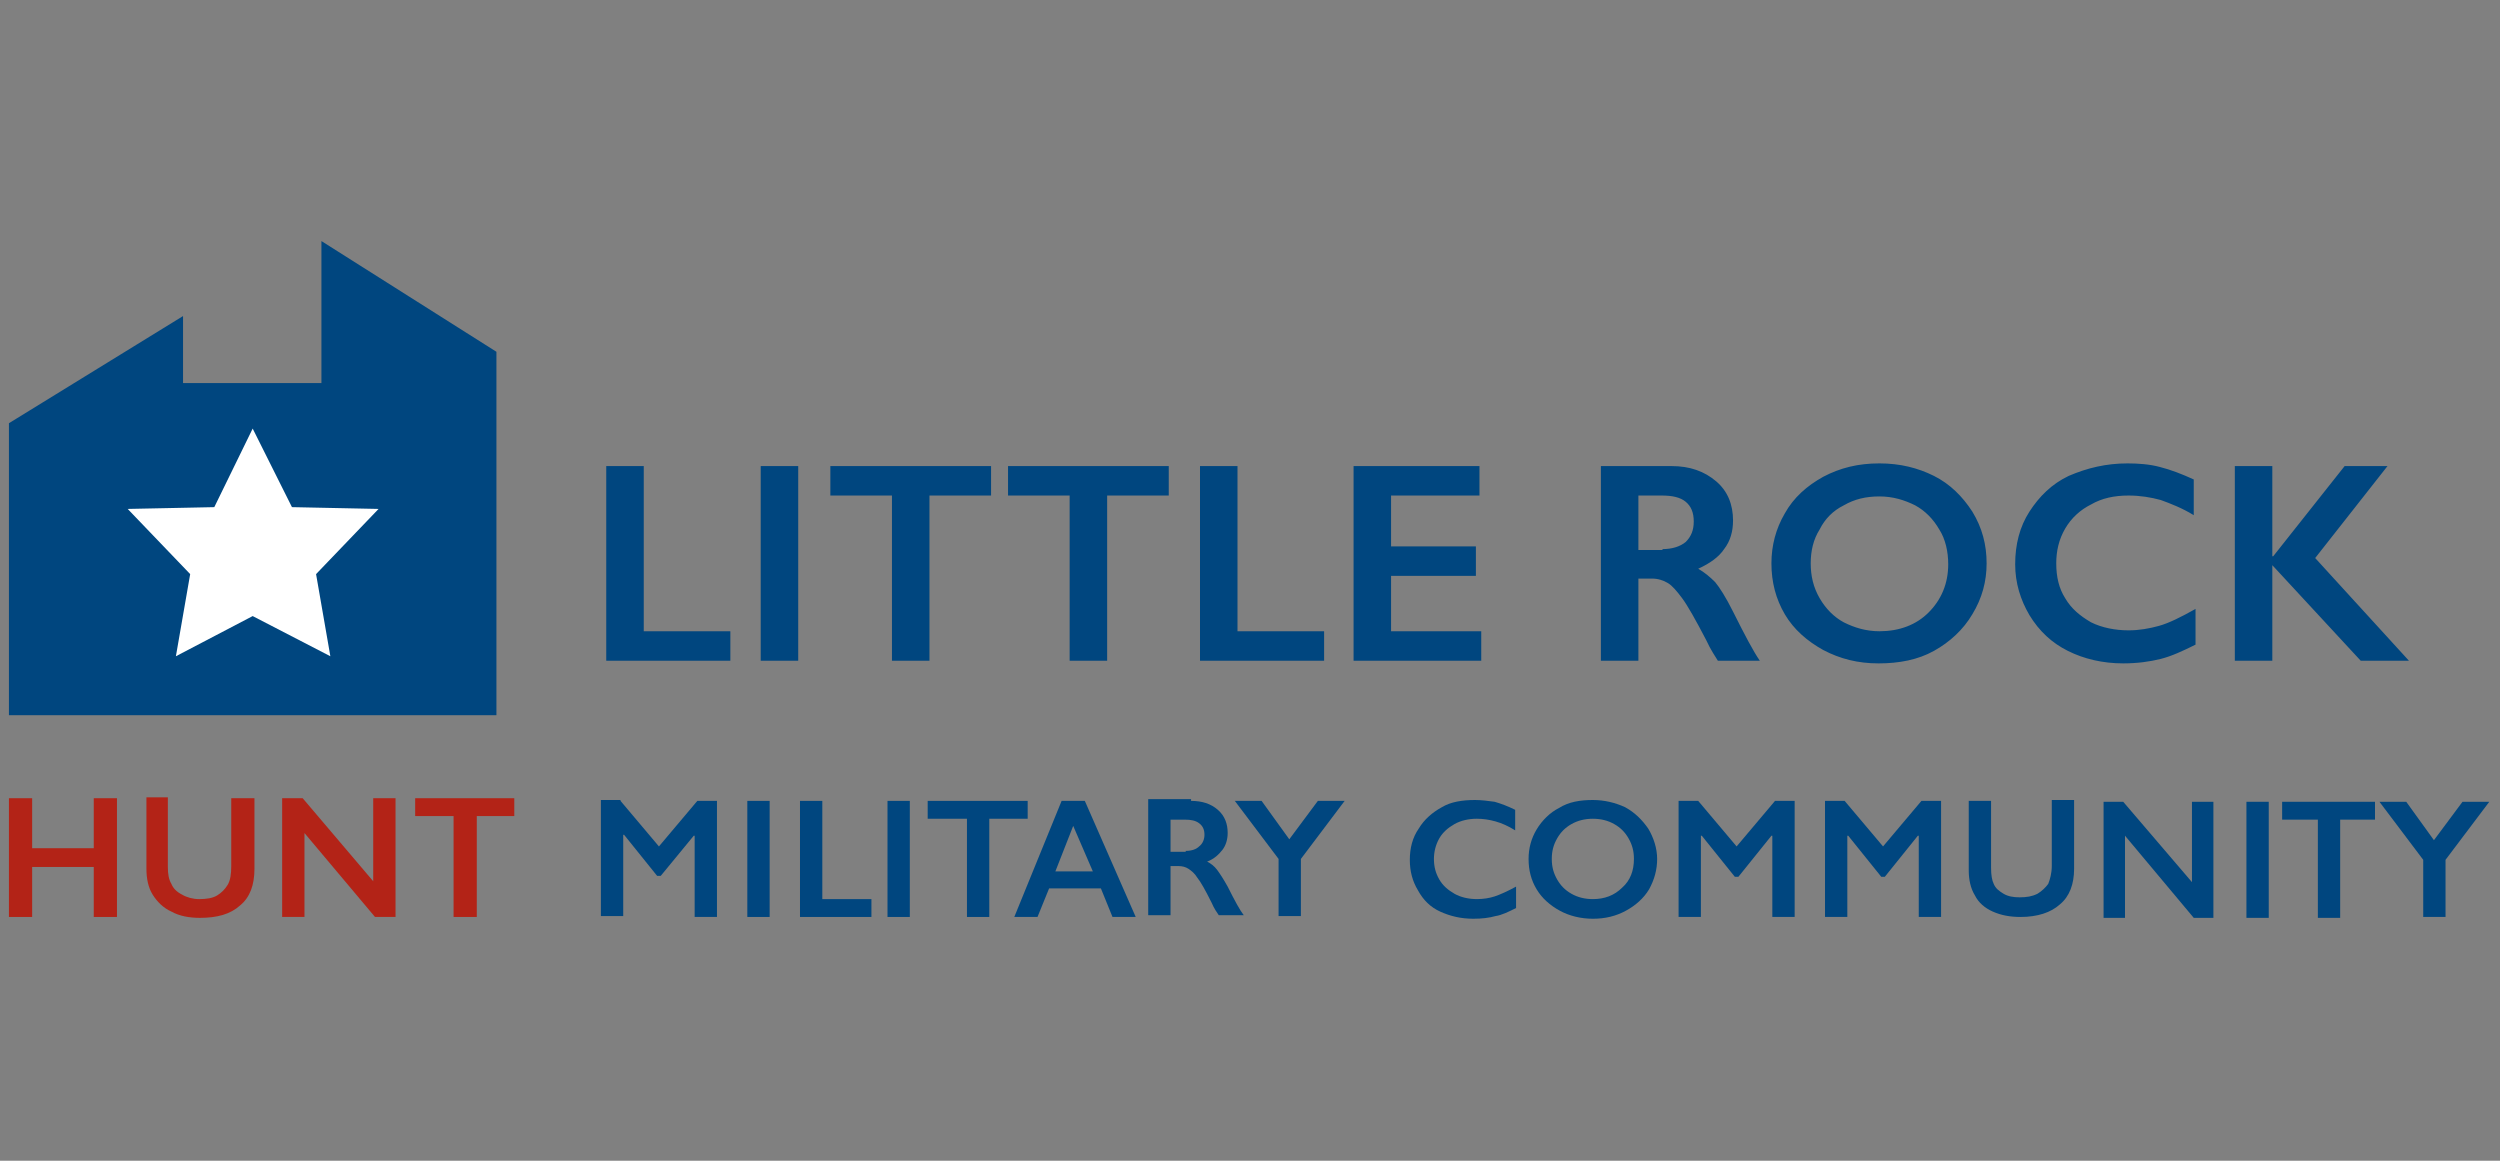 <?xml version="1.0" encoding="utf-8"?>
<!-- Generator: Adobe Illustrator 24.0.1, SVG Export Plug-In . SVG Version: 6.00 Build 0)  -->
<svg version="1.1" id="Layer_1" xmlns="http://www.w3.org/2000/svg" xmlns:xlink="http://www.w3.org/1999/xlink" x="0px" y="0px"
	 viewBox="0 0 280 130" style="enable-background:new 0 0 280 130;" xml:space="preserve">
<rect x="0" y="0" width="280" height="130" fill="#808080" stroke="none"/>
<style type="text/css">
	.st0{fill:#B32317;}
	.st1{fill:#00467F;}
	.st2{fill:#FFFFFF;}
</style>
<g>
	<g>
		<path class="st0" d="M3.6,89.4V95h6.9v-5.6h2.6v13.3h-2.6v-5.6H3.6v5.6H1V89.4H3.6z"/>
		<path class="st0" d="M18.8,89.4v7.7c0,0.8,0.1,1.4,0.4,1.9c0.2,0.5,0.6,0.9,1.2,1.2c0.5,0.3,1.2,0.5,1.9,0.5c0.8,0,1.5-0.1,2-0.4
			c0.5-0.3,0.9-0.7,1.2-1.2c0.3-0.5,0.4-1.2,0.4-2.1v-7.6h2.6v7.9c0,1.8-0.5,3.2-1.6,4.1c-1.1,1-2.6,1.4-4.5,1.4
			c-1.2,0-2.3-0.2-3.2-0.7c-0.9-0.4-1.6-1.1-2.1-1.9c-0.5-0.8-0.7-1.8-0.7-2.9v-8H18.8z"/>
		<path class="st0" d="M33.9,89.4l7.9,9.3v-9.3h2.5v13.3H42l-7.9-9.4v9.4h-2.5V89.4H33.9z"/>
		<path class="st0" d="M57.6,89.4v2h-4.2v11.3h-2.6V91.4h-4.3v-2H57.6z"/>
		<g>
			<path class="st1" d="M69.5,89.7l4.3,5.1l4.3-5.1h2.2v13h-2.5v-9.1h-0.1L74,98.1h-0.4l-3.7-4.6h-0.1v9.1h-2.5v-13H69.5z"/>
			<path class="st1" d="M86.2,89.7v13h-2.5v-13H86.2z"/>
			<path class="st1" d="M92.1,89.7v11h5.5v2h-8v-13H92.1z"/>
			<path class="st1" d="M101.9,89.7v13h-2.5v-13H101.9z"/>
			<path class="st1" d="M115.1,89.7v2l-4.3,0v11h-2.5v-11h-4.4v-2L115.1,89.7z"/>
			<path class="st1" d="M121.5,89.7l5.7,13h-2.6l-1.3-3.2h-5.8l-1.3,3.2h-2.6l5.3-13H121.5z M118.2,97.6h4.2l-2.2-5.1L118.2,97.6z"
				/>
			<path class="st1" d="M133.4,89.7c1.2,0,2.2,0.3,3,1c0.8,0.7,1.1,1.6,1.1,2.6c0,0.7-0.2,1.4-0.6,1.9c-0.4,0.5-0.9,1-1.7,1.3
				c0.4,0.2,0.8,0.5,1.1,0.9c0.3,0.4,0.7,1,1.2,1.9c0.8,1.6,1.4,2.7,1.8,3.2h-2.8c-0.2-0.3-0.5-0.7-0.8-1.4
				c-0.7-1.4-1.2-2.3-1.6-2.8c-0.3-0.5-0.7-0.8-1-1c-0.3-0.2-0.7-0.3-1.1-0.3h-0.9v5.5h-2.5v-13H133.4z M132.8,95.3
				c0.7,0,1.2-0.2,1.5-0.5c0.4-0.3,0.6-0.8,0.6-1.3c0-0.6-0.2-1-0.6-1.3c-0.4-0.3-0.9-0.4-1.6-0.4h-1.6v3.6H132.8z"/>
			<path class="st1" d="M141.3,89.7l3.1,4.3l3.2-4.3h3l-4.9,6.5v6.4h-2.5v-6.4l-4.9-6.5H141.3z"/>
			<path class="st1" d="M165.2,89.6c0.7,0,1.5,0.1,2.2,0.2c0.7,0.2,1.5,0.5,2.3,0.9V93c-0.8-0.5-1.5-0.8-2.2-1
				c-0.7-0.2-1.4-0.3-2.1-0.3c-0.9,0-1.8,0.2-2.5,0.6c-0.7,0.4-1.3,0.9-1.7,1.6c-0.4,0.7-0.6,1.5-0.6,2.3c0,0.9,0.2,1.6,0.6,2.3
				c0.4,0.7,1,1.2,1.7,1.6c0.7,0.4,1.6,0.6,2.5,0.6c0.7,0,1.4-0.1,2-0.3c0.6-0.2,1.5-0.6,2.4-1.1v2.4c-0.8,0.4-1.6,0.8-2.3,0.9
				c-0.7,0.2-1.5,0.3-2.5,0.3c-1.4,0-2.6-0.3-3.7-0.8c-1.1-0.5-1.9-1.3-2.5-2.4c-0.6-1-0.9-2.1-0.9-3.4c0-1.3,0.3-2.5,1-3.5
				c0.6-1,1.5-1.8,2.6-2.4C162.5,89.8,163.8,89.6,165.2,89.6z"/>
			<path class="st1" d="M178.4,89.6c1.3,0,2.5,0.3,3.6,0.8c1.1,0.6,1.9,1.4,2.6,2.4c0.6,1,1,2.2,1,3.4c0,1.2-0.3,2.3-0.9,3.4
				c-0.6,1-1.5,1.8-2.6,2.4c-1.1,0.6-2.3,0.9-3.7,0.9c-1.3,0-2.6-0.3-3.7-0.9c-1.1-0.6-2-1.4-2.6-2.4c-0.6-1-0.9-2.1-0.9-3.4
				c0-1.2,0.3-2.3,0.9-3.3c0.6-1,1.5-1.9,2.5-2.4C175.7,89.8,177,89.6,178.4,89.6z M173.8,96.2c0,0.9,0.2,1.6,0.6,2.3
				c0.4,0.7,0.9,1.2,1.6,1.6c0.7,0.4,1.5,0.6,2.4,0.6c1.3,0,2.4-0.4,3.3-1.3c0.9-0.8,1.3-1.9,1.3-3.2c0-0.9-0.2-1.6-0.6-2.3
				c-0.4-0.7-0.9-1.2-1.6-1.6c-0.7-0.4-1.5-0.6-2.4-0.6c-0.9,0-1.7,0.2-2.4,0.6c-0.7,0.4-1.2,0.9-1.6,1.6
				C174,94.6,173.8,95.3,173.8,96.2z"/>
			<path class="st1" d="M190.2,89.7l4.3,5.1l4.3-5.1h2.2v13h-2.5v-9.1h-0.1l-3.7,4.6h-0.4l-3.7-4.6h-0.1v9.1h-2.5v-13H190.2z"/>
			<path class="st1" d="M206.6,89.7l4.3,5.1l4.3-5.1h2.2v13h-2.5v-9.1h-0.1l-3.7,4.6h-0.4l-3.7-4.6h-0.1v9.1h-2.5v-13H206.6z"/>
			<path class="st1" d="M223,89.7v7.5c0,0.8,0.1,1.4,0.3,1.8c0.2,0.5,0.6,0.8,1.1,1.1c0.5,0.3,1.1,0.4,1.8,0.4c0.8,0,1.4-0.1,2-0.4
				c0.5-0.3,0.9-0.7,1.2-1.1c0.2-0.5,0.4-1.2,0.4-2v-7.4h2.5v7.7c0,1.7-0.5,3.1-1.6,4c-1,0.9-2.5,1.4-4.4,1.4
				c-1.2,0-2.2-0.2-3.1-0.6c-0.9-0.4-1.6-1-2-1.8c-0.5-0.8-0.7-1.8-0.7-2.8v-7.8H223z"/>
			<path class="st1" d="M237.8,89.8l7.7,9v-9h2.4v13h-2.2l-7.7-9.2v9.2h-2.4v-13H237.8z"/>
			<path class="st1" d="M254.1,89.8v13h-2.5v-13H254.1z"/>
			<path class="st1" d="M266,89.8v2h-3.9v11h-2.5v-11h-4v-2H266z"/>
			<path class="st1" d="M269.5,89.8l3.1,4.3l3.2-4.3h3l-4.9,6.5v6.4h-2.5v-6.4l-4.9-6.5H269.5z"/>
		</g>
		<g>
			<g>
				<polygon class="st1" points="1,47.4 20.5,35.4 20.5,42.9 36,42.9 36,27 55.6,39.4 55.6,80.1 1,80.1 				"/>
			</g>
			<g>
				<polygon class="st2" points="32.7,56.8 42.4,57 35.4,64.3 37,73.5 28.3,69 19.7,73.5 21.3,64.3 14.3,57 24,56.8 28.3,48 				"/>
			</g>
		</g>
	</g>
	<path class="st1" d="M72.1,52.2v18.5h9.7V74H67.9V52.2H72.1z M89.4,52.2V74h-4.2V52.2H89.4z M111,52.2v3.3h-6.9V74h-4.2V55.5H93
		v-3.3H111z M130.9,52.2v3.3H124V74h-4.2V55.5h-6.9v-3.3H130.9z M138.6,52.2v18.5h9.7V74h-13.9V52.2H138.6z M165.7,52.2v3.3h-9.9
		v5.7h9.5v3.3h-9.5v6.2h10.1V74h-14.3V52.2H165.7z M187.2,52.2c2.1,0,3.7,0.6,5,1.7c1.3,1.1,1.9,2.6,1.9,4.4c0,1.2-0.3,2.3-1,3.2
		c-0.6,0.9-1.6,1.6-2.9,2.2c0.7,0.4,1.3,0.9,1.9,1.5c0.5,0.6,1.2,1.7,2,3.3c1.3,2.6,2.3,4.5,3,5.5h-4.7c-0.3-0.5-0.8-1.2-1.3-2.3
		c-1.2-2.3-2.1-3.9-2.7-4.7c-0.6-0.8-1.1-1.4-1.6-1.7c-0.5-0.3-1.1-0.5-1.8-0.5h-1.5V74h-4.2V52.2H187.2z M186.2,61.5
		c1.1,0,2-0.3,2.6-0.8c0.6-0.6,0.9-1.3,0.9-2.3c0-1-0.3-1.7-0.9-2.2c-0.6-0.5-1.5-0.7-2.7-0.7h-2.6v6.1H186.2z M210.5,51.9
		c2.3,0,4.3,0.5,6.1,1.4c1.8,0.9,3.2,2.3,4.3,4c1.1,1.8,1.6,3.7,1.6,5.8c0,2-0.5,3.9-1.6,5.7c-1,1.7-2.5,3.1-4.3,4.1
		c-1.8,1-3.9,1.4-6.2,1.4c-2.3,0-4.3-0.5-6.2-1.5c-1.8-1-3.3-2.3-4.3-4c-1-1.7-1.5-3.6-1.5-5.7c0-2,0.5-3.9,1.5-5.6
		c1-1.8,2.5-3.1,4.3-4.1C206.1,52.4,208.1,51.9,210.5,51.9z M202.8,63.1c0,1.4,0.3,2.7,1,3.9c0.7,1.2,1.6,2.1,2.7,2.7
		c1.2,0.6,2.5,1,4,1c2.2,0,4.1-0.7,5.5-2.1c1.4-1.4,2.2-3.2,2.2-5.4c0-1.4-0.3-2.8-1-3.9c-0.7-1.2-1.6-2.1-2.7-2.7
		c-1.2-0.6-2.5-1-4-1c-1.5,0-2.8,0.3-4,1c-1.2,0.6-2.1,1.5-2.7,2.7C203.1,60.4,202.8,61.7,202.8,63.1z M238.3,51.9
		c1.2,0,2.5,0.1,3.6,0.4c1.2,0.3,2.5,0.8,3.8,1.4v4c-1.3-0.8-2.6-1.3-3.7-1.7c-1.1-0.3-2.3-0.5-3.6-0.5c-1.6,0-3,0.3-4.2,1
		c-1.2,0.6-2.2,1.5-2.9,2.7c-0.7,1.2-1,2.5-1,3.9c0,1.5,0.3,2.8,1,3.9c0.7,1.2,1.7,2,2.9,2.7c1.2,0.6,2.7,0.9,4.2,0.9
		c1.2,0,2.3-0.2,3.4-0.5c1.1-0.3,2.5-1,4.1-1.9v4c-1.4,0.7-2.7,1.3-3.9,1.6c-1.2,0.3-2.6,0.5-4.2,0.5c-2.3,0-4.4-0.5-6.2-1.4
		c-1.8-0.9-3.2-2.2-4.3-4c-1-1.7-1.6-3.6-1.6-5.7c0-2.2,0.5-4.2,1.6-5.9c1.1-1.7,2.5-3.1,4.4-4C233.8,52.4,235.9,51.9,238.3,51.9z
		 M254.5,52.2v10.1h0.1l8-10.1h4.8l-8.1,10.3L269.8,74h-5.4l-9.9-10.7V74h-4.2V52.2H254.5z"/>
</g>
</svg>
